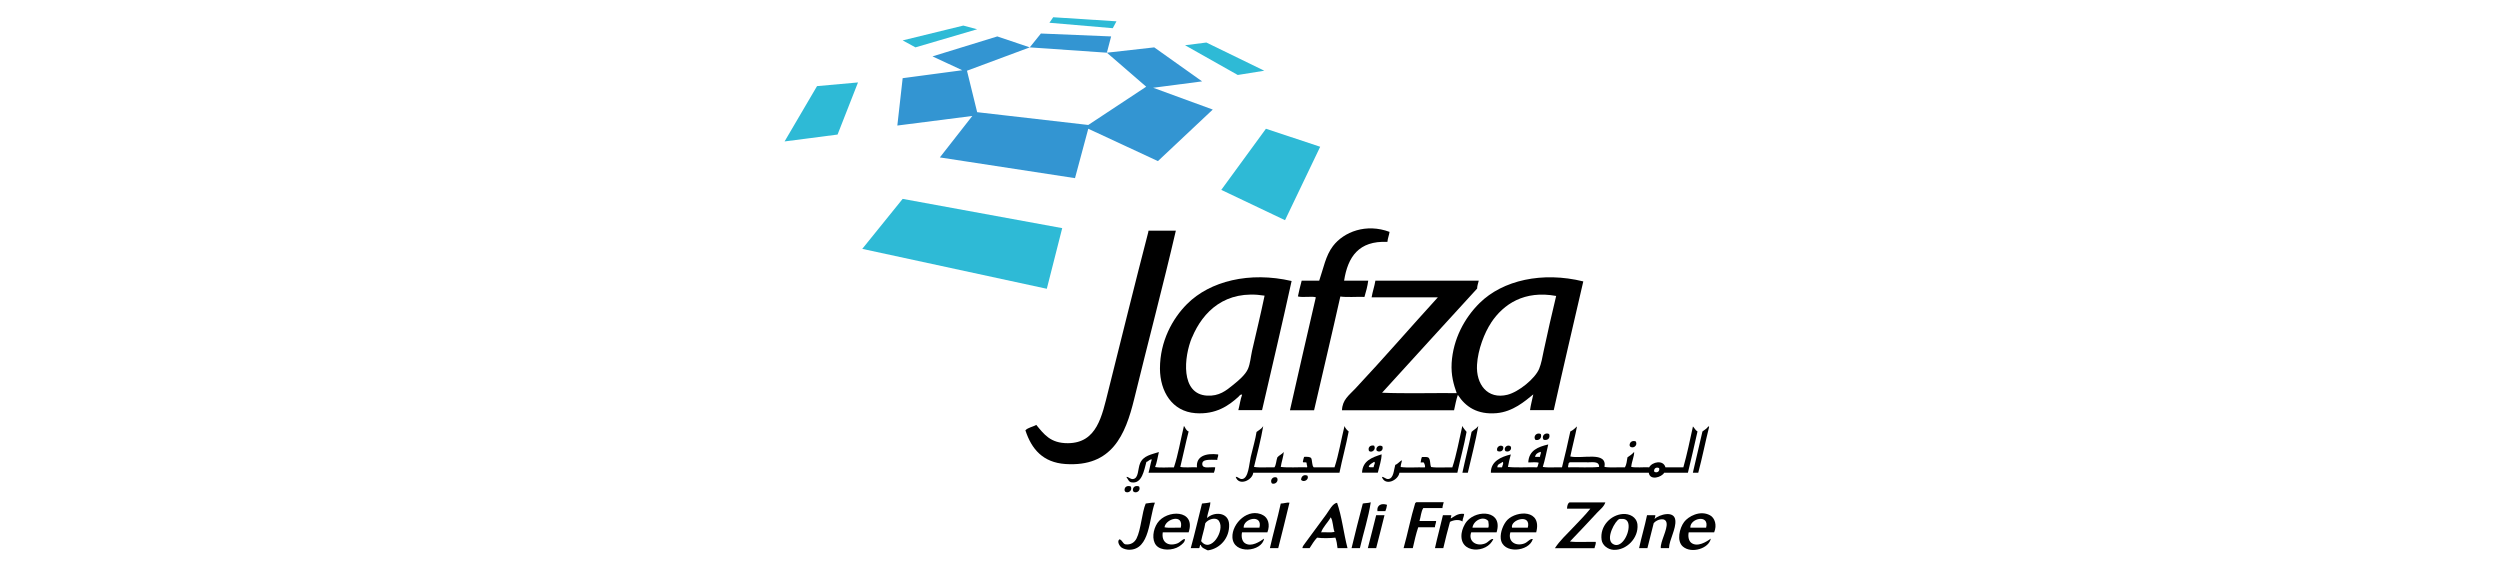 <?xml version="1.0" encoding="UTF-8"?>
<svg id="Layer_1" xmlns="http://www.w3.org/2000/svg" viewBox="0 0 258.07 58.58">
  <defs>
    <style>
      .cls-1 {
        fill: #2ebad6;
      }

      .cls-2 {
        fill: #3395d2;
      }

      .cls-3 {
        fill-rule: evenodd;
      }
    </style>
  </defs>
  <g>
    <path class="cls-3" d="M143.44,23.94c-.05.36-.19.65-.22,1.03-2.97-.14-4.09,1.56-4.47,4h2.49c-.08.61-.23,1.14-.39,1.68-.82-.03-1.75.06-2.49-.04-.88,3.94-1.81,7.83-2.71,11.74h-2.49c.87-3.91,1.78-7.76,2.67-11.66-.36-.14-1.35.05-1.85-.09.12-.55.24-1.1.39-1.63h1.81c.44-1.27.66-2.58,1.42-3.57,1.12-1.47,3.43-2.37,5.85-1.46Z"/>
    <path class="cls-3" d="M118.58,23.81h2.8c-1.3,5.61-2.88,11.56-4.3,17.38-.91,3.72-2.3,7.03-7.1,6.71-2.31-.16-3.49-1.52-4.13-3.48.27-.29.77-.35,1.12-.56.8.96,1.45,1.9,3.27,1.89,3.01-.02,3.51-2.8,4.17-5.42,1.37-5.47,2.75-11.08,4.13-16.39,0-.06,0-.12.04-.13Z"/>
    <path class="cls-3" d="M133.33,29.01c-.98,4.48-2.03,8.9-3.05,13.33h-2.45c.14-.52.21-1.11.39-1.59-.16-.1-.31.15-.39.22-.99.9-2.32,1.84-4.43,1.68-2.4-.18-3.65-2.23-3.66-4.6,0-2.82,1.29-5.16,2.8-6.67,2.36-2.36,6.44-3.38,10.8-2.37ZM123.05,34.82c-.85,2.03-1.21,5.86,1.55,6.02,1.25.07,1.96-.51,2.71-1.12.57-.46,1.25-1.04,1.51-1.63.24-.55.29-1.26.43-1.89.45-1.96.88-3.71,1.29-5.68-4.05-.65-6.37,1.64-7.48,4.3Z"/>
    <path class="cls-3" d="M163.44,29.05c-1.02,4.43-2.06,8.84-3.05,13.29h-2.45c.08-.58.23-1.09.34-1.63-.88.72-2.11,1.79-3.79,1.94-1.99.17-3.21-.66-4-1.89-.17.49-.27,1.05-.39,1.59h-11.57c.04-1.08.71-1.53,1.38-2.24,2.88-3.07,5.72-6.35,8.52-9.42h-6.84c.1-.6.29-1.11.39-1.72h10.67c-.06.27-.16.5-.17.82-3.28,3.57-6.54,7.17-9.81,10.75,2.31.1,5.17.02,7.7.04-.31-.89-.59-1.81-.52-3.1.15-2.49,1.34-4.67,2.88-6.19,2.4-2.37,6.49-3.28,10.71-2.24ZM153.93,33.31c-.69,1.03-1.37,2.78-1.46,4.34-.12,2.02,1.08,3.61,3.14,3.1,1.18-.3,2.85-1.67,3.27-2.67.22-.53.35-1.24.47-1.85.41-1.95.83-3.74,1.29-5.68-3.28-.6-5.43.83-6.71,2.75Z"/>
    <path class="cls-3" d="M122.23,43.98c.14.21.22.47.47.56-.31,1.19-.56,2.45-.86,3.66.49.1,1.16.01,1.72.04-.11-1.13.88-1.49,2.19-1.33.03.24-.1.33-.09.56-.72,0-1.61-.12-1.55.47.05.48.75.25,1.33.3-.01.22-.07.39-.13.56h-6.75c.13-.45.2-.95.34-1.38-.27,0-.34.21-.56.26-.23.81-.44,2.31-1.55,2.11-.28-.05-.34-.32-.52-.56.23-.03.39.25.69.22.6-.08.48-1.04.73-1.63.34-.8,1.2-.91,1.94-1.16-.13.51-.2,1.09-.39,1.55.56.1,1.3.02,1.94.04.44-1.32.69-2.84,1.03-4.26Z"/>
    <path class="cls-3" d="M130.4,43.98c-.22,1.33-.62,2.85-.95,4.22.62.1,1.42.02,2.11.04.18-.26.18-.71.3-1.03.18-.22.49-.31.65-.56,0,.45-.23,1.03-.3,1.55.82.1,1.82.01,2.71.04.07-.09-.05-.27-.04-.43,0-.18-.34,0-.39-.13.03-.19.07-.36.13-.52.3-.01.59-.02.73.13.13.27.06.75.26.95h2.15c.44-1.33.68-2.85,1.03-4.26.09.24.25.41.43.56-.27,1.46-.66,2.81-.95,4.26h-8.9c-.08.77-1.48,1.42-1.81.43.22-.04.38.24.65.22.68-.05.73-1.54.9-2.28.24-1,.49-1.85.6-2.58.24-.19.53-.33.69-.6Z"/>
    <path class="cls-3" d="M150.96,43.98c.09.23.36.49.43.6-.26,1.46-.65,2.79-.95,4.22h-5.98c-.12.79-1.48,1.42-1.81.43.22-.02.39.24.65.22.57-.05.57-.91.73-1.46.27-.09.51-.43.69-.47-.03.24-.13.42-.13.69.75.1,1.68.01,2.49.04.07-.11-.02-.36-.09-.47-.03-.1-.24-.02-.34-.04.03-.2.06-.4.13-.56.22,0,.49-.03.65.04.26.17.16.7.3.99.65.1,1.47.02,2.19.04.44-1.32.7-2.83,1.03-4.26Z"/>
    <path class="cls-3" d="M152.6,43.98c-.26,1.53-.72,3.23-1.08,4.82h-.56c.3-1.42.66-2.78.95-4.22.22-.21.51-.35.69-.6Z"/>
    <path class="cls-3" d="M162.1,47.12c1.22.28,3.82-.58,3.53,1.08.62.1,1.42.02,2.11.04.16-.27.2-.66.26-1.03.25-.16.5-.34.69-.56.02.46-.26,1-.3,1.55.53.1,1.25.01,1.85.04.3-.56,1.46-.81,1.68,0h1.85c.38-1.35.68-2.79.99-4.22.16.17.26.4.47.52-.33,1.42-.64,2.86-.99,4.26h-2.45c-.25.46-1.47.85-1.59,0h-16.3c-.02-1.17,1.03-1.64,2.06-1.89-.12.41-.22.85-.3,1.29.92.1,2.02.01,3.01.04.1-.11.1-.33.17-.47-.28-.1-.73-.02-1.08-.04.06-1.24,1.01-1.6,2.06-1.85-.18.78-.33,1.59-.56,2.32.58.1,1.33.02,1.98.04.31-1.21.59-2.45.86-3.7.28-.12.47-.33.69-.52-.17.92-.48,2.07-.69,3.1ZM158.45,47.16h.52c0-.2.11-.29.09-.52-.3.07-.54.21-.6.52ZM154.58,48.24h.47c.02-.14.23-.5.04-.56-.16.2-.53.18-.52.56ZM163.82,47.72h-1.76c-.05.02-.1.05-.13.09,0,.16-.11.34-.04.43,1.05-.03,2.21.06,3.18-.04.03-.63-.72-.47-1.25-.47ZM170.75,48.67c.21.2.62.04.52-.34-.22-.14-.56-.03-.52.34Z"/>
    <path class="cls-3" d="M175.31,48.8h-.56c.34-1.4.65-2.85.99-4.26.21-.17.46-.29.6-.52.05,0,.08,0,.09.04-.39,1.56-.71,3.19-1.12,4.73Z"/>
    <path class="cls-3" d="M159.05,44.8c.16.41-.19.72-.56.6-.25-.36.13-.8.56-.6Z"/>
    <path class="cls-3" d="M159.91,44.8c.14.38-.09.7-.56.6-.27-.36.13-.81.56-.6Z"/>
    <path class="cls-3" d="M168.86,45.57c.23.42-.27.79-.6.52,0-.05,0-.08-.04-.09-.02-.37.29-.57.65-.43Z"/>
    <path class="cls-3" d="M141.84,46c.25.35-.18.79-.52.56-.14-.35.09-.64.52-.56Z"/>
    <path class="cls-3" d="M142.71,46.09c.13.45-.33.65-.6.43-.16-.35.3-.68.6-.43Z"/>
    <path class="cls-3" d="M155.18,46.13c.05.39-.26.57-.6.43-.21-.39.35-.76.6-.43Z"/>
    <path class="cls-3" d="M155.95,46.09c.16.33-.22.65-.56.47-.23-.38.27-.74.56-.47Z"/>
    <path class="cls-3" d="M142.62,46.9c0,.58-.25,1.29-.39,1.89h-1.63c.06-1.24,1.04-1.57,2.02-1.89ZM141.29,48.19c.1.08.35.03.52.04-.03-.21.23-.46.04-.56-.2.16-.48.23-.56.52Z"/>
    <path class="cls-3" d="M134.96,49.1c.22.41-.39.75-.65.43,0-.35.28-.59.65-.43Z"/>
    <path class="cls-3" d="M131.82,49.31c.2.33-.13.73-.52.6-.26-.33.11-.81.52-.6Z"/>
    <path class="cls-3" d="M116.73,50.22c.21.41-.28.77-.6.52,0-.05,0-.08-.04-.09-.05-.4.29-.57.65-.43Z"/>
    <path class="cls-3" d="M117.59,50.22c.21.41-.28.77-.6.52,0-.05,0-.08-.04-.09-.05-.4.29-.57.65-.43Z"/>
    <path class="cls-3" d="M124.77,56.8h-.13c-.26-.15-.61-.22-.69-.56-.14.03-.07.27-.17.34h-.86c.42-1.5.77-3.07,1.16-4.6.29-.04.6-.05.86-.13,0,.48-.28,1.07-.34,1.63.68-.67,2.22-.66,2.28.65.06,1.42-.95,2.48-2.11,2.67ZM125.84,53.79c-.32-.48-1.15-.18-1.42.22-.1.66-.31,1.21-.43,1.85.99,1.31,2.49-1.11,1.85-2.06Z"/>
    <path class="cls-3" d="M133.11,51.89c-.37,1.58-.77,3.13-1.16,4.69h-.86c.35-1.55.78-3.03,1.12-4.6.31,0,.69-.14.9-.09Z"/>
    <path class="cls-3" d="M141.5,51.85c-.23,1.55-.76,3.17-1.12,4.73h-.86c.38-1.54.75-3.09,1.16-4.6.25-.06.59-.04.82-.13Z"/>
    <path class="cls-3" d="M149.03,51.85c-.04.21-.12.36-.13.6h-1.98c-.23.35-.25.9-.39,1.33.41,0,1.3.01,1.72,0-.01.25-.12.4-.13.65h-1.72c-.23.67-.39,1.41-.56,2.15h-.95c.43-1.52.74-3.16,1.2-4.65.06-.02.07-.08.13-.09h2.8Z"/>
    <path class="cls-3" d="M165.72,51.85c-.14.46-.56.75-.86,1.08-.9.98-1.85,1.98-2.8,2.97.8.1,1.79.01,2.67.04.02.28-.1.42-.13.65h-4.09c.5-.78,1.19-1.4,1.81-2.06.62-.67,1.28-1.3,1.85-2.02h-2.41c.02-.29.06-.54.26-.65h3.7Z"/>
    <path class="cls-3" d="M119.22,51.89c-.62,1.6-.49,4.87-2.67,4.86-.2,0-.6-.08-.82-.26-.15-.13-.46-.6-.17-.82.3.08.32.43.6.52.58.08.96-.21,1.16-.6.46-.89.56-2.72.95-3.61.32-.03.58-.11.95-.09Z"/>
    <path class="cls-3" d="M138.02,51.89c.5,1.42.68,3.16,1.08,4.69h-1.03c-.04-.39-.1-.76-.22-1.08-.54.06-1.35.08-1.89,0-.3.32-.53.7-.77,1.08h-.73c-.05-.12.16-.37.3-.56.68-.94,1.39-1.89,2.15-2.92.3-.41.66-1.15,1.12-1.2ZM136.38,54.95c.45-.03,1,.05,1.38-.04-.18-.46-.14-1.12-.39-1.51-.29.53-.83,1.03-.99,1.55Z"/>
    <path class="cls-3" d="M143.18,52.11c-.03.24-.09.46-.17.65h-.82c-.09-.61.41-.85.99-.65Z"/>
    <path class="cls-3" d="M122.7,54.95h-2.67c-.16,1.03.56,1.47,1.46,1.16.36-.12.54-.46.82-.47.05.29-.29.57-.6.77-.63.41-1.86.49-2.37-.13-.46-.57-.32-1.6.13-2.28.94-1.42,4.02-1.44,3.23.95ZM120.21,54.43c.48.1,1.13.02,1.68.04.33-1.48-1.57-.92-1.68-.04Z"/>
    <path class="cls-3" d="M130.83,54.95h-2.62c-.1.49.02.93.3,1.12.66.44,1.55-.17,1.98-.47-.22,1.37-3.18,1.68-3.27-.13-.07-1.45,1.66-3.12,3.18-2.28.49.27.74.96.43,1.76ZM128.38,54.47h1.63c.36-1.43-1.68-.97-1.63,0Z"/>
    <path class="cls-3" d="M154.49,54.95h-2.62c-.33.89.49,1.5,1.42,1.16.36-.13.56-.52.86-.47-.61,1.52-3.57,1.57-3.27-.6.05-.36.25-.89.56-1.25,1.06-1.22,3.74-1.1,3.05,1.16ZM152,54.47h1.63c.09-.17.03-.51,0-.69-.52-.58-1.54-.04-1.63.69Z"/>
    <path class="cls-3" d="M158.58,54.95h-2.67c-.28.98.56,1.46,1.42,1.16.38-.13.6-.53.9-.47-.36,1.33-3.14,1.59-3.31-.04-.07-.67.28-1.52.69-1.94.96-.96,3.59-1.1,2.97,1.29ZM156.08,54.47h1.63c.39-1.49-1.82-.84-1.63,0Z"/>
    <path class="cls-3" d="M167.52,53.06c.68-.05,1.42.29,1.51,1.08.14,1.4-1.14,2.68-2.45,2.62-.61-.03-1.17-.47-1.25-1.03-.2-1.43.95-2.58,2.19-2.67ZM167.18,53.57c-.42.12-1.51,2.06-.69,2.58.83.53,1.68-.93,1.63-1.89-.02-.48-.28-.72-.69-.69-.01,0-.22-.01-.26,0Z"/>
    <path class="cls-3" d="M176.94,54.95h-2.62c-.09.46.01.88.26,1.08.63.49,1.58-.1,2.02-.43-.16.99-1.97,1.6-2.88.82-.67-.58-.35-1.9.13-2.54.42-.56,1.63-1.25,2.67-.69.5.27.74,1.02.43,1.76ZM174.49,54.47h1.63c.36-1.43-1.68-.97-1.63,0Z"/>
    <path class="cls-3" d="M151.14,53.06c-.02.29-.16.47-.17.77-.37-.25-.93-.15-1.29.04-.25.88-.47,1.79-.69,2.71h-.86c.25-1.16.56-2.25.82-3.4h.86c.03.16-.07.18-.04.34.29-.15.69-.57,1.38-.47Z"/>
    <path class="cls-3" d="M172.3,56.58h-.86c-.06-.66.7-1.89.6-2.58-.09-.64-.98-.41-1.33,0-.22.86-.44,1.71-.65,2.58h-.86c.25-1.16.58-2.23.82-3.4h.86c0,.16-.04.27-.09.39.51-.47,2.04-.9,2.15.13.1.9-.64,2.04-.65,2.88Z"/>
    <path class="cls-3" d="M142.92,53.18c-.29,1.13-.56,2.28-.86,3.4h-.86c.3-1.12.57-2.27.86-3.4h.86Z"/>
  </g>
  <g>
    <polygon class="cls-1" points="80.99 14.6 86.46 13.89 88.57 8.51 84.34 8.89 80.99 14.6"/>
    <polygon class="cls-1" points="100.87 3.02 99.44 2.64 93.18 4.17 94.5 4.89 100.87 3.02"/>
    <polygon class="cls-1" points="89.01 25.69 108.06 29.81 109.65 23.55 93.18 20.53 89.01 25.69"/>
    <polygon class="cls-1" points="130.68 13.29 126.07 19.6 132.65 22.73 136.28 15.15 130.68 13.29"/>
    <polygon class="cls-1" points="130.51 7.3 124.53 4.39 122.33 4.67 127.77 7.74 130.51 7.3"/>
    <polygon class="cls-1" points="108.33 2.35 114.87 2.91 115.25 2.2 108.72 1.78 108.33 2.35"/>
  </g>
  <g>
    <polygon class="cls-2" points="114.7 3.76 107.45 3.46 106.3 4.89 114.26 5.44 114.7 3.76"/>
    <polygon class="cls-2" points="119.04 9.06 124.09 8.4 119.15 4.89 114.26 5.44 118.32 8.95 112.34 12.9 100.87 11.58 99.82 7.3 106.3 4.89 102.95 3.76 96.26 5.82 99.33 7.25 93.18 8.07 92.63 12.96 100.37 11.97 97.02 16.25 110.97 18.39 112.34 13.29 119.53 16.63 125.19 11.31 119.04 9.06"/>
  </g>
</svg>